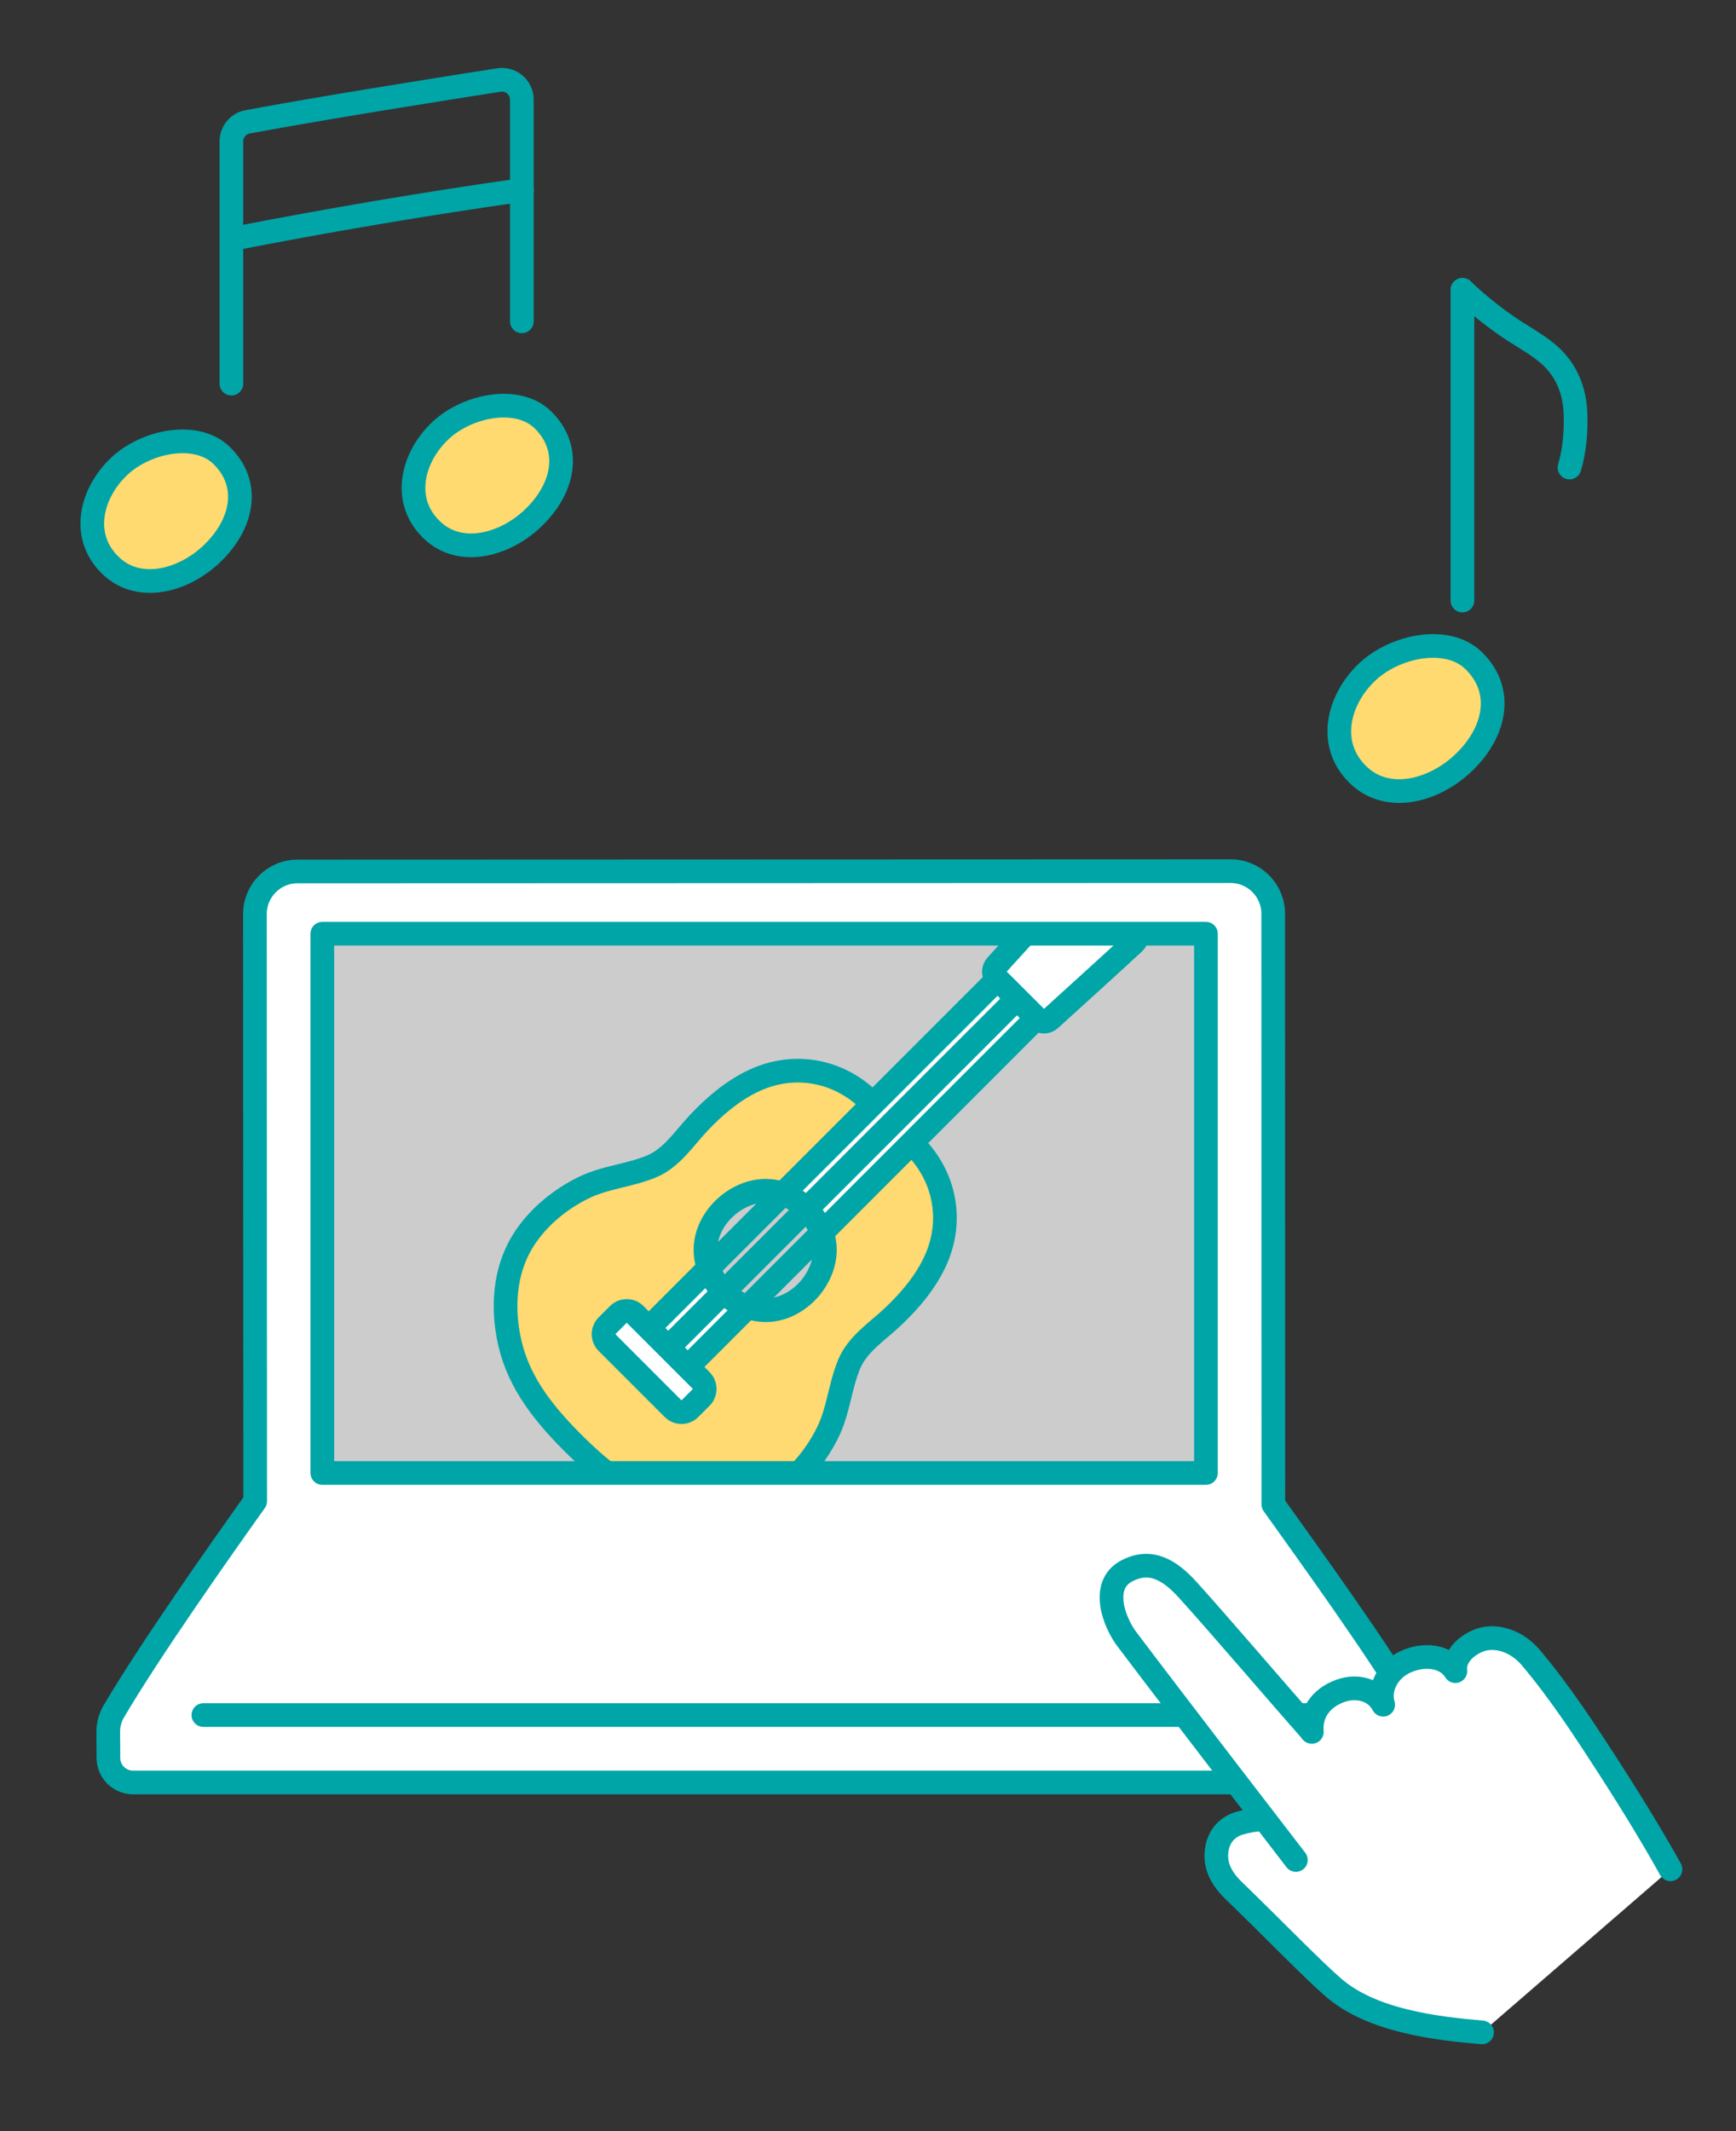 <?xml version="1.0" encoding="UTF-8"?>
<svg id="_レイヤー_2" data-name="レイヤー 2" xmlns="http://www.w3.org/2000/svg" width="110" height="135" xmlns:xlink="http://www.w3.org/1999/xlink" viewBox="0 0 110 135">
  <rect x="0" y="0" width="110" height="135" fill="#333333" stroke="none"/>
  <defs>
    <clipPath id="clippath">
      <rect x="20.423" y="59.148" width="55.99" height="34.16" fill="#cccccd" stroke="#00a5a8" stroke-linecap="round" stroke-linejoin="round" stroke-width="1.5"/>
    </clipPath>
  </defs>
  <g id="_テキスト" data-name="テキスト">
    <g>
      <g>
        <g>
          <g>
            <path d="M89.641,108.436c-2.24-3.826-6.822-10.142-8.958-13.143-.004-10.579-.009-27.185-.008-37.41,0-1.492-1.209-2.701-2.702-2.7-13.79.005-47.491.016-59.121.02-1.492,0-2.7,1.208-2.699,2.699.003,7.622.007,19.561.011,28.569.001,3.435.003,6.444.003,8.624-2.106,2.956-6.706,9.471-8.971,13.339-.224.382-.339.817-.339,1.259,0,2.365.009-.753.009,1.658,0,.863.7,1.562,1.563,1.562,10.303,0,68.451,0,79.666,0,1.034,0,1.874-.839,1.874-1.872,0-.488.008-.961.008-1.351,0-.442-.115-.873-.338-1.254Z" fill="#fff"/>
            <path d="M16.164,86.472c-.004-9.008-.008-20.947-.011-28.569,0-1.492,1.207-2.699,2.699-2.699,11.63-.003,45.331-.015,59.121-.02,1.492,0,2.702,1.208,2.702,2.7,0,10.224.004,26.83.008,37.41,2.136,3.001,6.718,9.317,8.958,13.143.223.381.338.812.338,1.254,0,.391-.008.863-.008,1.351,0,1.034-.841,1.872-1.874,1.872-11.215,0-69.363,0-79.666,0-.863,0-1.563-.699-1.563-1.562,0-2.411-.009.708-.009-1.658,0-.442.115-.877.339-1.259,2.265-3.868,6.865-10.383,8.971-13.339,0-2.18-.002-5.189-.003-8.624Z" fill="none" stroke="#00a5a8" stroke-linecap="round" stroke-linejoin="round" stroke-width="1.5"/>
            <line x1="83.499" y1="108.643" x2="12.887" y2="108.643" fill="none" stroke="#00a5a8" stroke-linecap="round" stroke-linejoin="round" stroke-width="1.5"/>
          </g>
          <g>
            <path d="M105.848,118.414c-.713-1.29-2.05-3.582-4.017-6.619-1.347-2.079-2.898-4.485-4.812-6.768-.984-1.174-2.333-1.456-3.23-1.136-.833.298-1.683,1.034-1.572,1.971-.603-.995-2.021-1.121-3.178-.582s-1.695,1.739-1.396,2.71c-.482-.937-1.635-1.261-2.691-.887-1.349.478-1.922,1.521-1.831,2.6-2.026-2.294-6.008-6.954-7.874-9.005-1.095-1.204-2.321-2.005-3.873-1.174-1.653.885-.804,3.209.028,4.312,2.395,3.174,6.272,8.222,8.712,11.392-.017,0-.026.002-.026.002-.644.051-1,.11-1.552.263-.475.132-1.126.533-1.36,1.338-.328,1.13.126,2.083.971,2.903,2.761,2.681,5.02,5.026,6.359,6.181,2.414,2.082,6.393,2.571,9.403,2.83" fill="#fff"/>
            <path d="M82.112,117.825c-1.277-1.66-7.405-9.608-10.71-13.989-.832-1.103-1.681-3.427-.028-4.312,1.552-.831,2.778-.03,3.873,1.174,1.849,2.032,5.776,6.628,7.82,8.943" fill="none" stroke="#00a5a8" stroke-linecap="round" stroke-linejoin="round" stroke-width="1.5"/>
            <path d="M80.088,115.231c-.644.051-1,.11-1.552.263-.475.132-1.126.533-1.36,1.338-.328,1.13.126,2.083.971,2.903,2.761,2.681,5.02,5.026,6.359,6.181,2.414,2.082,6.393,2.571,9.403,2.83" fill="none" stroke="#00a5a8" stroke-linecap="round" stroke-linejoin="round" stroke-width="1.5"/>
            <path d="M83.122,109.712c-.094-1.083.478-2.13,1.83-2.609,1.056-.374,2.209-.05,2.691.887-.299-.972.24-2.172,1.396-2.71s2.574-.413,3.178.582c-.11-.937.739-1.674,1.572-1.971.897-.32,2.246-.038,3.23,1.136,1.914,2.283,3.465,4.689,4.812,6.768,1.967,3.037,3.304,5.328,4.017,6.619" fill="none" stroke="#00a5a8" stroke-linecap="round" stroke-linejoin="round" stroke-width="1.5"/>
          </g>
        </g>
        <g>
          <rect x="20.423" y="59.148" width="55.99" height="34.16" fill="#cccccd"/>
          <g clip-path="url(#clippath)">
            <g>
              <path d="M55.15,69.779c-1.986-1.986-4.829-2.518-7.379-1.324-1.344.63-2.495,1.612-3.507,2.686-.925.982-1.704,2.223-2.999,2.757-1.409.581-2.952.674-4.329,1.36-1.428.712-2.717,1.756-3.624,3.076-1.26,1.835-1.503,4.114-1.1,6.295.485,2.623,1.944,4.63,4.085,6.771,2.142,2.141,4.149,3.601,6.772,4.085,2.182.403,4.461.161,6.295-1.1,1.32-.907,2.364-2.196,3.076-3.624.686-1.376.779-2.92,1.36-4.329.534-1.295,1.775-2.073,2.757-2.999,1.073-1.012,2.056-2.162,2.686-3.507,1.194-2.55.662-5.393-1.324-7.379" fill="#ffd971"/>
              <path d="M41.178,84.198c-.024-.024-.049-.049-.073-.073,2.696-2.696,5.392-5.392,8.088-8.088.858-.858,1.715-1.715,2.573-2.573,3.814-3.814,7.627-7.627,11.439-11.442.65.649,1.825,1.824,2.471,2.47-3.814,3.813-7.628,7.627-11.441,11.44-.858.858-1.715,1.715-2.573,2.573-2.696,2.696-5.392,5.392-8.087,8.089-.74-.74-1.647-1.647-2.397-2.397Z" fill="#fff"/>
              <path d="M55.15,69.779c-1.986-1.986-4.829-2.518-7.379-1.324-1.344.63-2.495,1.612-3.507,2.686-.925.982-1.704,2.223-2.999,2.757-1.409.581-2.952.674-4.329,1.36-1.428.712-2.717,1.756-3.624,3.076-1.26,1.835-1.503,4.114-1.1,6.295.485,2.623,1.944,4.63,4.085,6.771,2.142,2.141,4.149,3.601,6.771,4.085,2.182.403,4.461.161,6.295-1.1,1.32-.907,2.364-2.196,3.076-3.624.686-1.376.779-2.92,1.36-4.329.534-1.295,1.775-2.073,2.757-2.999,1.073-1.012,2.056-2.162,2.686-3.507,1.194-2.55.662-5.393-1.324-7.379" fill="none" stroke="#00a5a8" stroke-linecap="round" stroke-linejoin="round" stroke-width="1.5"/>
              <path d="M45.852,81.846c-.788-.788-1.241-1.893-1.134-2.991.18-1.851,2.011-3.462,3.87-3.423.977.021,1.844.49,2.516,1.162.678.678,1.141,1.539,1.162,2.516.04,1.859-1.572,3.69-3.423,3.87-1.098.107-2.213-.356-2.992-1.135Z" fill="#cccccd" stroke="#00a5a8" stroke-linecap="round" stroke-linejoin="round" stroke-width="1.5"/>
              <path d="M66.273,63.895c-4.013,4.013-8.025,8.025-12.038,12.038-.858.858-1.715,1.715-2.573,2.573-2.89,2.89-5.78,5.78-8.669,8.669" fill="none" stroke="#00a5a8" stroke-linecap="round" stroke-linejoin="round" stroke-width="1.5"/>
              <path d="M65.038,62.66c-4.013,4.013-8.025,8.025-12.038,12.038l-2.573,2.573c-2.89,2.89-5.78,5.78-8.669,8.669" fill="none" stroke="#00a5a8" stroke-linecap="round" stroke-linejoin="round" stroke-width="1.5"/>
              <path d="M63.804,61.426c-4.013,4.013-8.025,8.025-12.038,12.038-.858.858-1.715,1.715-2.573,2.573-2.89,2.89-5.78,5.78-8.669,8.669" fill="none" stroke="#00a5a8" stroke-linecap="round" stroke-linejoin="round" stroke-width="1.5"/>
              <path d="M68.393,55.397s3.797,3.797,3.907,3.907c-1.36,1.283-4.137,3.783-6.173,5.639-.143-.143-3.15-3.15-3.371-3.37.25-.274,4.665-5.14,5.637-6.176Z" fill="#fff"/>
              <path d="M68.819,55.823c.752.752,2.305,2.305,3.055,3.055.233.233.227.611-.015.836-1.353,1.258-3.548,3.239-5.323,4.855-.23.209-.582.201-.802-.018-.65-.65-1.932-1.932-2.587-2.587-.22-.22-.228-.572-.019-.802.994-1.094,3.654-4.022,4.853-5.322.224-.243.604-.251.838-.017Z" fill="none" stroke="#00a5a8" stroke-linecap="round" stroke-linejoin="round" stroke-width="1.5"/>
              <path d="M44.43,88.52l-.713.713c-.295.295-.774.295-1.07,0l-4.182-4.182c-.295-.295-.295-.774,0-1.07l.713-.713c.295-.295.773-.297,1.069-.001,1.008,1.008,3.17,3.17,4.184,4.184.295.295.295.774,0,1.069Z" fill="#fff"/>
              <path d="M44.43,88.52l-.713.713c-.295.295-.774.295-1.07,0l-4.182-4.182c-.295-.295-.295-.774,0-1.07l.713-.713c.295-.295.773-.297,1.069-.001,1.008,1.008,3.17,3.17,4.184,4.184.295.295.295.774,0,1.069Z" fill="none" stroke="#00a5a8" stroke-linecap="round" stroke-linejoin="round" stroke-width="1.5"/>
            </g>
          </g>
          <rect x="20.423" y="59.148" width="55.99" height="34.16" fill="none" stroke="#00a5a8" stroke-linecap="round" stroke-linejoin="round" stroke-width="1.5"/>
        </g>
      </g>
      <g>
        <path d="M92.665,18.361c1.057.997,2.179,1.897,3.392,2.673.739.472,1.508.904,2.165,1.496,1.041.939,1.558,2.245,1.607,3.647.038,1.095-.04,2.301-.379,3.441" fill="none" stroke="#00a5a8" stroke-linecap="round" stroke-linejoin="round" stroke-width="1.5"/>
        <path d="M86.207,49.22c-2.202-1.946-1.443-4.911.451-6.677,1.764-1.645,5.059-2.311,6.715-.7,1.973,1.921,1.388,4.604-.723,6.559-1.816,1.681-4.61,2.429-6.443.817Z" fill="#ffda71" stroke="#00a5a8" stroke-linecap="round" stroke-linejoin="round" stroke-width="1.5"/>
        <path d="M92.665,18.361v19.682" fill="none" stroke="#00a5a8" stroke-linecap="round" stroke-linejoin="round" stroke-width="1.5"/>
      </g>
      <g>
        <path d="M14.662,24.302v-15.342c0-.609.429-1.131,1.028-1.242,4.921-.916,12.7-2.148,15.922-2.649.766-.119,1.455.472,1.455,1.247,0,3.24,0,10.855,0,14.038" fill="none" stroke="#00a5a8" stroke-linecap="round" stroke-linejoin="round" stroke-width="1.5"/>
        <path d="M33.068,12.037c-6.15.872-12.268,1.915-18.367,3.103" fill="none" stroke="#00a5a8" stroke-linecap="round" stroke-linejoin="round" stroke-width="1.5"/>
        <path d="M7.141,35.946c-2.119-1.873-1.389-4.726.434-6.426,1.697-1.583,4.869-2.224,6.463-.673,1.899,1.848,1.336,4.431-.696,6.312-1.748,1.618-4.436,2.337-6.201.787Z" fill="#ffda71" stroke="#00a5a8" stroke-linecap="round" stroke-linejoin="round" stroke-width="1.5"/>
        <path d="M27.493,33.686c-2.119-1.873-1.389-4.726.434-6.426,1.697-1.583,4.869-2.224,6.463-.673,1.899,1.848,1.336,4.431-.696,6.312-1.748,1.618-4.436,2.337-6.201.787Z" fill="#ffda71" stroke="#00a5a8" stroke-linecap="round" stroke-linejoin="round" stroke-width="1.5"/>
      </g>
    </g>
    <rect width="110" height="135" fill="none"/>
  </g>
</svg>